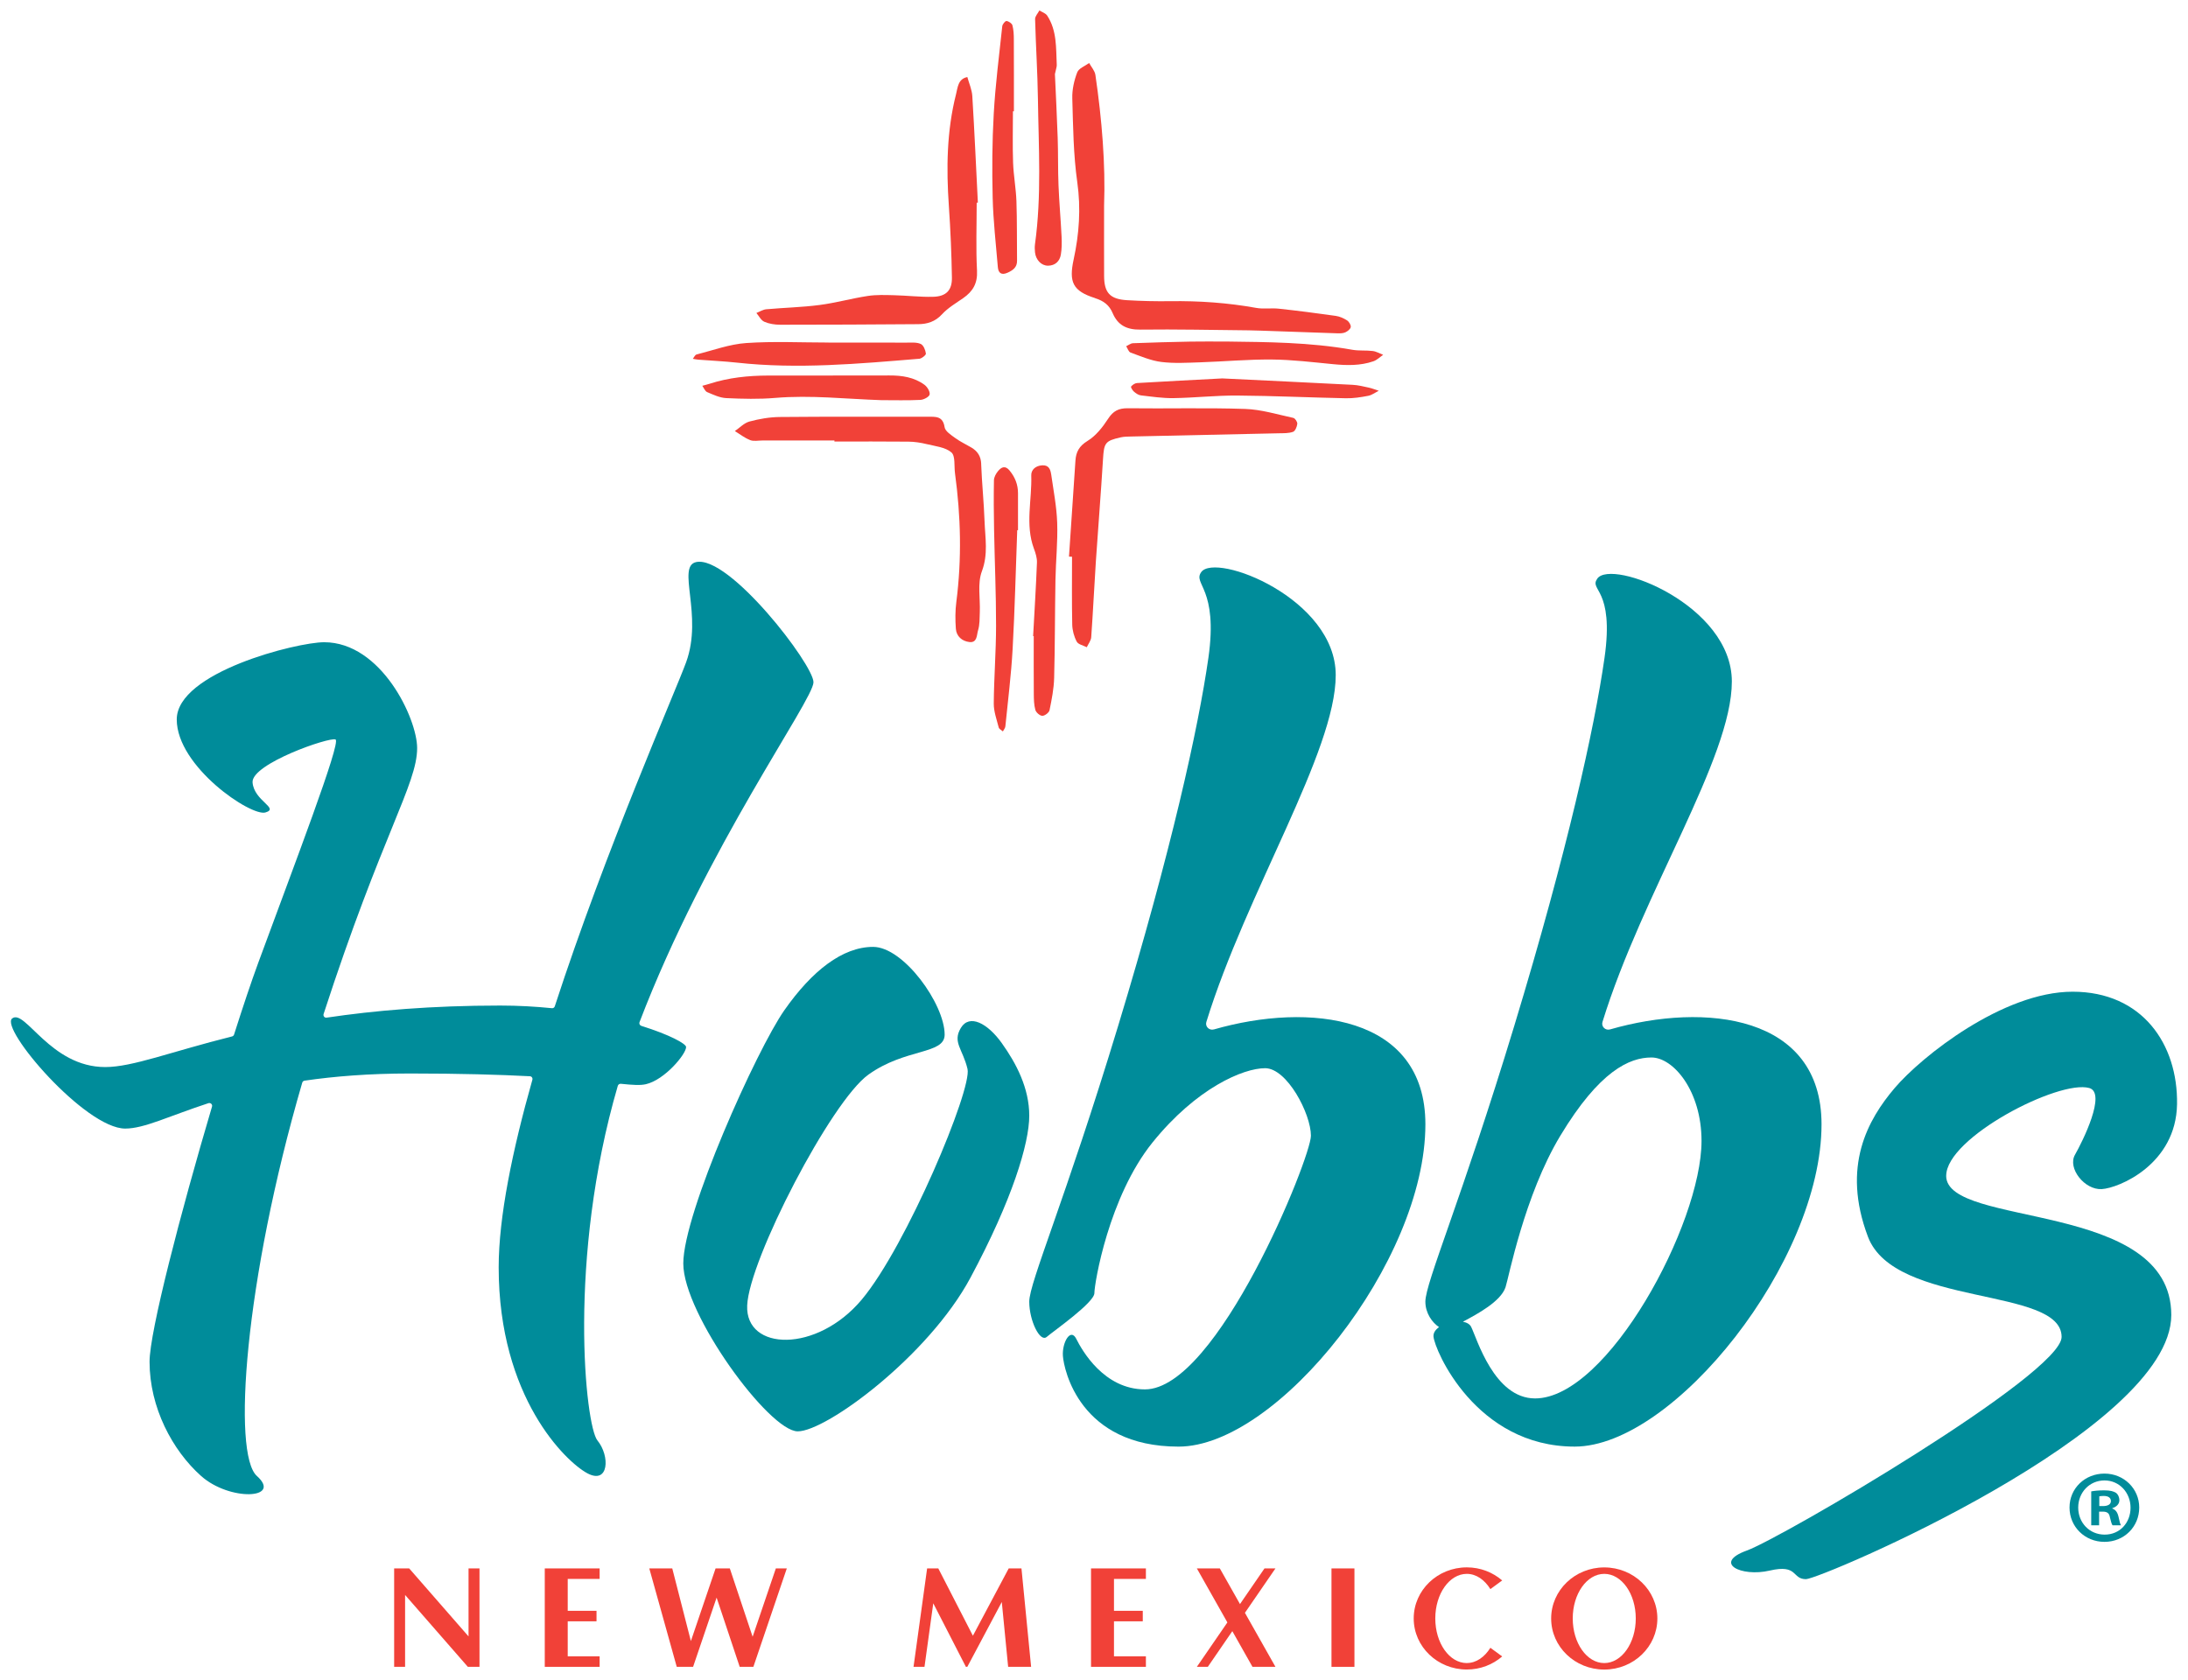 <?xml version="1.0" encoding="UTF-8"?>
<svg id="Layer_1" data-name="Layer 1" xmlns="http://www.w3.org/2000/svg" viewBox="0 0 1000 768">
  <defs>
    <style>
      .cls-1 {
        fill: #008c9a;
      }

      .cls-2 {
        fill: #f14138;
      }
    </style>
  </defs>
  <g>
    <rect class="cls-2" x="608.54" y="716.99" width="10.49" height="44.99"/>
    <polygon class="cls-2" points="214.14 716.99 214.14 748.07 187.02 716.99 180.14 716.99 180.14 761.98 185.14 761.98 185.14 729.12 213.82 761.98 219.15 761.98 219.15 716.99 214.14 716.99"/>
    <polygon class="cls-2" points="582.93 716.99 577.92 716.99 566.72 733.29 557.51 716.99 547.01 716.99 560.96 741.68 547.01 761.98 552.02 761.98 563.22 745.67 572.43 761.98 582.93 761.98 568.98 737.29 582.93 716.99"/>
    <polygon class="cls-2" points="523.72 721.79 523.72 716.99 498.64 716.99 498.64 761.98 523.72 761.98 523.72 757.18 509.13 757.18 509.13 741.17 522.29 741.17 522.29 736.37 509.13 736.37 509.13 721.79 523.72 721.79"/>
    <polygon class="cls-2" points="274.06 721.79 274.06 716.99 248.98 716.99 248.98 761.98 274.06 761.98 274.06 757.18 259.47 757.18 259.47 741.17 272.63 741.17 272.63 736.37 259.47 736.37 259.47 721.79 274.06 721.79"/>
    <polygon class="cls-2" points="354.59 716.99 343.98 748.23 333.56 716.99 327.05 716.99 315.76 750.2 307.25 716.99 296.75 716.99 309.3 761.98 316.77 761.98 327.52 730.34 338.07 761.98 344.32 761.98 359.6 716.99 354.59 716.99"/>
    <polygon class="cls-2" points="466.85 716.99 461.02 716.99 444.65 747.77 428.84 716.99 423.73 716.99 417.52 761.98 422.53 761.98 426.54 732.94 441.45 761.98 442.1 761.98 457.86 732.34 460.76 761.98 471.26 761.98 466.85 716.99"/>
    <path class="cls-2" d="M733.21,716.53c-13.4,0-24.27,10.45-24.27,23.35s10.86,23.35,24.27,23.35,24.27-10.45,24.27-23.35-10.87-23.35-24.27-23.35ZM733.21,760.26c-7.96,0-14.41-9.13-14.41-20.39s6.45-20.39,14.41-20.39,14.4,9.13,14.4,20.39-6.45,20.39-14.4,20.39Z"/>
    <path class="cls-2" d="M670.39,760.26c-7.96,0-14.41-9.13-14.41-20.39s6.45-20.39,14.41-20.39c4.31,0,8.13,2.73,10.77,6.97l5.4-3.96c-4.3-3.71-9.95-5.98-16.17-5.98-13.4,0-24.27,10.45-24.27,23.35s10.87,23.35,24.27,23.35c6.22,0,11.88-2.27,16.17-5.98l-5.4-3.96c-2.64,4.24-6.46,6.97-10.77,6.97Z"/>
  </g>
  <g>
    <path class="cls-1" d="M293.12,468.97c-.7-.22-1.1-.99-.84-1.68,30.6-80.09,79.51-147.29,79.51-155.41s-38.58-58.2-53.62-54.93c-9.08,1.97,3.27,24.2-4.58,45.78-4.86,13.37-36.59,85.26-60.03,157.3-.18.56-.71.92-1.3.86-7.43-.75-15.34-1.21-23.68-1.21-31.4,0-57.48,2.28-79.33,5.53-.93.14-1.64-.78-1.35-1.67,26.71-82.19,42.75-105.04,42.75-121.56,0-13.47-16.37-48.39-42.51-48.39-12.42,0-67.36,13.73-67.36,35.31s34,44.47,40.54,42.51c6.54-1.96-5.23-5.23-5.89-13.73-.65-8.5,35.31-20.93,37.93-19.62,2.62,1.31-18.96,57.55-35.31,102.01-3.17,8.63-6.99,20.02-11.08,32.88-.13.42-.49.75-.91.85-28.04,7.01-45.48,14-57.98,14-25.07,0-36.62-26.81-42.51-22.23-5.84,4.54,33.35,50.35,51.66,50.35,8.68,0,19.87-5.66,38.02-11.61.97-.32,1.94.57,1.65,1.55-14.39,48.59-28.55,103.02-28.55,116.65,0,20.93,10.46,40.54,23.54,52.21,13.08,11.67,37.27,10.57,25.5,0-11.21-10.07-5.79-88.69,20.74-179.78.14-.48.54-.84,1.04-.92,13.69-1.99,29.57-3.28,48.19-3.28,22.96,0,40.81.53,54.83,1.26.81.04,1.34.83,1.12,1.61-9.14,32.31-15.4,62.76-15.4,85.73,0,59.51,30.74,88.94,40.54,94.17,9.81,5.23,10.46-7.85,4.58-15.04-5.48-6.69-13.78-83.03,9.33-162.11.17-.59.79-.97,1.4-.91,5.56.57,8.86.77,11.42.19,8.58-1.96,18.39-13.73,18.39-17,0-1.5-7.55-5.64-20.47-9.67Z"/>
    <path class="cls-1" d="M554.8,470.59c-2.11.61-4.1-1.31-3.45-3.41,18.27-59.27,59.13-123.57,59.13-158.57s-54.93-56.24-61.47-47.08c-3.97,5.56,7.85,7.19,3.27,39.24-4.58,32.04-17,88.28-41.2,168.06-24.2,79.78-40.67,117.49-40.67,126.21s4.92,18.75,7.97,16.13c3.05-2.62,21.8-15.69,21.8-20.05s6.54-44.03,26.59-68.88c20.05-24.85,41.42-33.92,51.44-33.92s20.93,20.84,20.93,30.87-42.72,115.96-75.86,115.96c-18.75,0-28.77-17.87-31.39-23.11-2.62-5.23-6.54,1.74-6.1,7.85.44,6.1,7.62,41.42,52.86,41.42s112.81-84.58,112.81-147.35c0-49.98-53.2-55.89-96.66-43.36Z"/>
    <path class="cls-1" d="M735.84,470.59c-2.11.61-4.1-1.31-3.45-3.41,18.27-59.27,59.13-120.63,59.13-155.62s-54.93-56.24-61.47-47.08c-3.97,5.56,7.85,4.25,3.27,36.29-4.58,32.04-17,88.28-41.2,168.06-24.2,79.78-40.67,117.49-40.67,126.21,0,5.24,3.11,9.57,6.25,11.64-1.61,1.15-2.66,2.61-2.54,4.27.44,6.1,19.3,50.35,64.54,50.35s112.81-84.58,112.81-147.35c0-49.98-53.2-55.89-96.66-43.36ZM701.59,639.28c-18.75,0-26.59-27.47-29.21-32.7-.64-1.29-2.04-2.04-3.78-2.36,6.79-3.62,17.26-9.26,19.47-15.73,1.41-4.13,8.58-41.97,25.07-69.32,17.87-29.65,31.61-35.75,41.63-35.75s22.89,15.26,22.89,38.15c0,37.93-42.94,117.71-76.07,117.71Z"/>
    <path class="cls-1" d="M889.49,537.49c0-17.44,51.44-44.03,65.39-40.11,7.96,2.24-3.05,24.41-6.54,30.52-3.49,6.1,4.36,16.13,12.21,15.69,7.85-.44,34-11.34,34.44-38.8.44-27.47-15.91-51.44-47.74-51.44s-69.1,29.65-81.31,44.03c-12.21,14.39-24.41,35.75-12.21,68.01,12.21,32.26,88.5,22.67,88.5,45.78,0,17-128.17,91.99-143.87,97.65-15.69,5.67-2.62,12.21,10.46,9.16,13.08-3.05,10.03,3.92,16.57,3.92s166.97-68.01,166.97-120.76-102.89-39.67-102.89-63.65Z"/>
    <path class="cls-1" d="M457.89,476.89c-6.54-9.15-14.82-13.51-18.75-6.97-3.92,6.55.87,9.58,3.05,18.74,2.18,9.16-27.9,81.09-48.39,105.5-20.49,24.41-53.19,23.54-52.31,2.62.87-20.93,38.36-93.3,55.37-105.5,17-12.21,34.88-9.14,34.88-18.31,0-13.95-18.75-40.11-32.7-40.11s-27.9,10.9-40.54,28.93c-12.64,18.03-46.21,92.7-46.21,115.81s39.24,76.73,52.31,76.73,59.73-34.44,78.91-70.19c19.18-35.75,26.9-61.47,26.9-74.11s-5.98-23.98-12.52-33.13Z"/>
  </g>
  <path class="cls-1" d="M977.71,689.15c0,8.8-6.9,15.7-15.88,15.7s-15.98-6.9-15.98-15.7,7.09-15.51,15.98-15.51,15.88,6.91,15.88,15.51ZM949.82,689.15c0,6.91,5.11,12.39,12.1,12.39s11.82-5.48,11.82-12.29-5-12.48-11.91-12.48-12.01,5.57-12.01,12.38ZM959.37,697.29h-3.6v-15.51c1.42-.28,3.4-.48,5.96-.48,2.93,0,4.25.48,5.39,1.14.85.65,1.51,1.89,1.51,3.4,0,1.7-1.32,3.03-3.21,3.59v.19c1.51.57,2.36,1.7,2.83,3.78.48,2.36.75,3.31,1.14,3.88h-3.88c-.47-.57-.75-1.99-1.23-3.79-.28-1.7-1.22-2.46-3.21-2.46h-1.7v6.24ZM959.46,688.49h1.7c1.99,0,3.6-.66,3.6-2.27,0-1.42-1.04-2.36-3.31-2.36-.95,0-1.61.09-1.99.18v4.45Z"/>
  <g>
    <path class="cls-2" d="M500.46,136.29c4,1.26,6.52,3.19,8.08,6.87,2.37,5.57,6.5,7.6,12.66,7.52,16.53-.21,33.07.18,49.6.33,1.88.02,3.77.09,5.65.15,11.58.41,23.17.84,34.75,1.21,1.24.04,2.61.03,3.69-.46,1.03-.46,2.34-1.5,2.46-2.43.13-.94-.8-2.44-1.7-3.02-1.54-.99-3.37-1.8-5.17-2.06-8.66-1.23-17.33-2.35-26.03-3.29-3.42-.37-6.98.25-10.33-.36-13-2.35-26.07-3.25-39.26-3.07-6.59.09-13.19-.06-19.77-.45-7.79-.47-10.44-3.4-10.47-11.08-.05-10.04-.01-20.09-.01-32.23.68-18.62-.97-39.2-3.97-59.68-.28-1.91-1.88-3.63-2.86-5.44-1.89,1.4-4.75,2.43-5.45,4.28-1.42,3.72-2.37,7.92-2.25,11.88.37,12.8.49,25.7,2.28,38.34,1.7,12.05.86,23.68-1.66,35.31-2.23,10.28-.47,14.43,9.76,17.65Z"/>
    <path class="cls-2" d="M591.11,191.04c-7.31-1.57-14.64-3.85-22.03-4.1-17.84-.6-35.72-.08-53.58-.31-4.25-.06-6.75,1.24-9.08,4.85-2.48,3.83-5.59,7.77-9.39,10.09-3.8,2.32-5.24,5.02-5.51,8.97-.99,14.64-1.96,29.28-2.95,43.91.46.02.93.04,1.39.06,0,10.34-.13,20.68.09,31.01.06,2.64.82,5.48,2.06,7.8.69,1.3,3.01,1.73,4.59,2.56.7-1.53,1.92-3.02,2.03-4.59.83-11.53,1.36-23.08,2.12-34.61,1.04-15.56,2.31-31.1,3.26-46.67.46-7.55.91-8.46,8.11-10.08,1.51-.34,3.11-.35,4.67-.38,22.53-.5,45.06-.97,67.59-1.48,2.18-.05,4.49.05,6.48-.66,1-.35,1.8-2.32,1.95-3.64.1-.87-1-2.55-1.8-2.72Z"/>
    <path class="cls-2" d="M349.29,147.08c2.21.96,4.84,1.37,7.29,1.37,21.03,0,42.07-.1,63.1-.26,4.13-.03,7.75-1.14,10.84-4.5,2.71-2.95,6.34-5.08,9.69-7.4,4.41-3.07,6.62-6.74,6.32-12.54-.54-10.33-.15-20.71-.15-31.07.18,0,.36-.02.54-.03-.82-16.25-1.54-32.5-2.54-48.74-.18-2.93-1.48-5.79-2.27-8.69-4.29.87-4.39,4.79-5.15,7.78-4.29,16.87-4.49,34.02-3.29,51.29.75,10.85,1.21,21.74,1.39,32.61.1,5.85-2.66,8.63-8.62,8.78-5.92.15-11.86-.58-17.8-.72-4.02-.1-8.12-.27-12.07.34-7.38,1.13-14.63,3.17-22.03,4.13-8.05,1.05-16.21,1.22-24.31,1.95-1.55.14-3.02,1.11-4.53,1.7,1.17,1.38,2.09,3.34,3.59,3.99Z"/>
    <path class="cls-2" d="M448.45,212.11c-.13-3.59-1.7-5.88-4.57-7.57-2.4-1.42-4.98-2.6-7.22-4.24-1.92-1.4-4.66-3.13-4.94-5.02-.77-5.08-4.02-4.77-7.55-4.77-22.59.02-45.18-.09-67.77.12-4.64.04-9.38.86-13.87,2.07-2.44.65-4.46,2.86-6.67,4.36,2.31,1.42,4.49,3.16,6.97,4.13,1.64.64,3.72.18,5.6.18,10.98,0,21.96,0,32.94,0,0,.16,0,.32,0,.48,11.29,0,22.58-.07,33.87.05,2.78.03,5.61.47,8.32,1.13,3.89.96,8.48,1.39,11.26,3.78,1.89,1.63,1.2,6.25,1.65,9.53,2.67,19.59,3.15,39.19.61,58.86-.52,4.02-.51,8.15-.22,12.2.25,3.53,2.86,5.71,6.18,6.11,3.68.44,3.33-3.3,3.97-5.34.81-2.61.69-5.54.8-8.34.25-6.26-1.14-13.11.95-18.66,2.96-7.86,1.49-15.29,1.22-22.91-.31-8.73-1.22-17.43-1.55-26.16Z"/>
    <path class="cls-2" d="M480.41,216.8c-.32-2.24-1.09-4.26-4.09-4.08-3.02.18-5.08,2.03-4.99,4.63.37,11.16-2.87,22.45,1.22,33.48.75,2.02,1.46,4.24,1.38,6.33-.44,11.22-1.14,22.43-1.75,33.64.09,0,.18,0,.28.01,0,8.77-.04,17.53.03,26.3.02,2.49.05,5.06.71,7.42.33,1.17,2.06,2.69,3.18,2.7,1.13.02,3.07-1.46,3.3-2.56,1-4.87,1.98-9.82,2.11-14.76.4-14.96.33-29.93.6-44.89.16-8.69,1.09-17.39.79-26.05-.25-7.42-1.71-14.8-2.75-22.17Z"/>
    <path class="cls-2" d="M354.32,181.9c16.21-1.37,32.36.5,48.53,1.03,5.94,0,11.88.17,17.8-.12,1.53-.07,4.02-1.38,4.23-2.48.25-1.32-1.1-3.51-2.39-4.45-4.72-3.44-10.24-4.27-16.02-4.24-18.47.09-36.93-.02-55.4.04-9.08.03-18.05.94-26.75,3.75-1.1.35-2.22.62-3.34.93.73,1,1.24,2.48,2.22,2.89,2.81,1.19,5.76,2.6,8.72,2.74,7.45.35,14.97.54,22.39-.09Z"/>
    <path class="cls-2" d="M483.78,84.72c-.29-7.19-.13-14.39-.37-21.58-.35-10.24-.88-20.48-1.27-29.27.49-2.39.89-3.32.84-4.22-.37-7.71.13-15.63-4.36-22.5-.72-1.1-2.35-1.6-3.57-2.38-.69,1.32-2,2.66-1.97,3.96.32,12.15,1.12,24.29,1.29,36.43.31,22.17,1.72,44.37-1.34,66.47-.17,1.23-.12,2.51.01,3.75.38,3.43,2.9,6.11,5.97,6.08,3.24-.04,5.32-2.01,5.84-5.06.46-2.71.47-5.55.33-8.32-.38-7.79-1.09-15.57-1.4-23.37Z"/>
    <path class="cls-2" d="M461.47,215.15c-2.1-2.56-3.82-1.6-5.34.23-.94,1.13-1.83,2.74-1.86,4.15-.14,7.51-.09,15.02.06,22.52.28,14.67.92,29.33.91,44,0,11.85-.96,23.69-1.05,35.54-.03,3.65,1.34,7.34,2.26,10.96.18.72,1.25,1.21,1.91,1.81.39-.76,1.05-1.5,1.13-2.29,1.18-11.79,2.67-23.56,3.32-35.37,1.01-18.09,1.43-36.21,2.1-54.32.12,0,.24,0,.36,0,0-5.63,0-11.27,0-16.9,0-3.91-1.3-7.26-3.81-10.32Z"/>
    <path class="cls-2" d="M460.55,124.65c2.4-1.11,4.32-2.43,4.28-5.48-.11-9.06.03-18.12-.28-27.17-.21-5.89-1.32-11.75-1.53-17.65-.28-7.81-.07-15.64-.07-23.46h.44c0-10.96.03-21.91-.03-32.86,0-2.17-.1-4.4-.65-6.47-.24-.88-1.71-1.86-2.71-1.96-.58-.06-1.83,1.47-1.93,2.38-1.42,13.31-3.13,26.62-3.89,39.97-.73,12.79-.81,25.65-.49,38.46.26,10.57,1.48,21.13,2.36,31.68.23,2.82,1.73,3.83,4.5,2.55Z"/>
    <path class="cls-2" d="M420.06,164.03c1.16-.1,3.19-1.7,3.11-2.39-.2-1.6-1.09-3.83-2.35-4.4-1.86-.85-4.27-.6-6.45-.61-11.91-.04-23.82-.02-35.73-.02v-.02c-12.54,0-25.12-.63-37.6.23-7.66.53-15.16,3.33-22.71,5.24-.68.17-1.12,1.29-1.67,1.97.83.13,1.67.33,2.51.39,5.89.46,11.8.72,17.66,1.36,27.82,3.05,55.52.52,83.22-1.77Z"/>
    <path class="cls-2" d="M544.12,156.16c-8.77.17-17.55.4-26.31.74-1.05.04-2.07.9-3.1,1.38.65.99,1.09,2.56,1.98,2.88,4.61,1.67,9.24,3.69,14.03,4.3,5.87.74,11.9.36,17.85.17,10.91-.36,21.83-1.38,32.73-1.28,9.34.08,18.68,1.23,28,2.13,6.23.6,12.4.74,18.37-1.31,1.64-.56,3-1.95,4.49-2.96-1.58-.61-3.12-1.54-4.75-1.75-3.1-.39-6.31-.02-9.37-.57-19.49-3.47-39.18-3.51-56.54-3.75-7.34,0-12.36-.08-17.37.02Z"/>
    <path class="cls-2" d="M618.21,175.92c-19.71-1.03-39.43-1.95-59.58-2.93-12.74.67-25.87,1.34-38.99,2.12-.96.06-2.06.83-2.7,1.6-.22.26.63,1.74,1.29,2.3.9.78,2.05,1.6,3.18,1.73,4.97.58,9.97,1.33,14.94,1.26,9.71-.15,19.41-1.25,29.11-1.18,16.56.12,33.11.91,49.67,1.24,3.4.07,6.85-.47,10.21-1.12,1.69-.33,3.22-1.51,4.82-2.3-1.52-.49-3-1.1-4.55-1.44-2.44-.53-4.9-1.15-7.38-1.28Z"/>
  </g>
</svg>